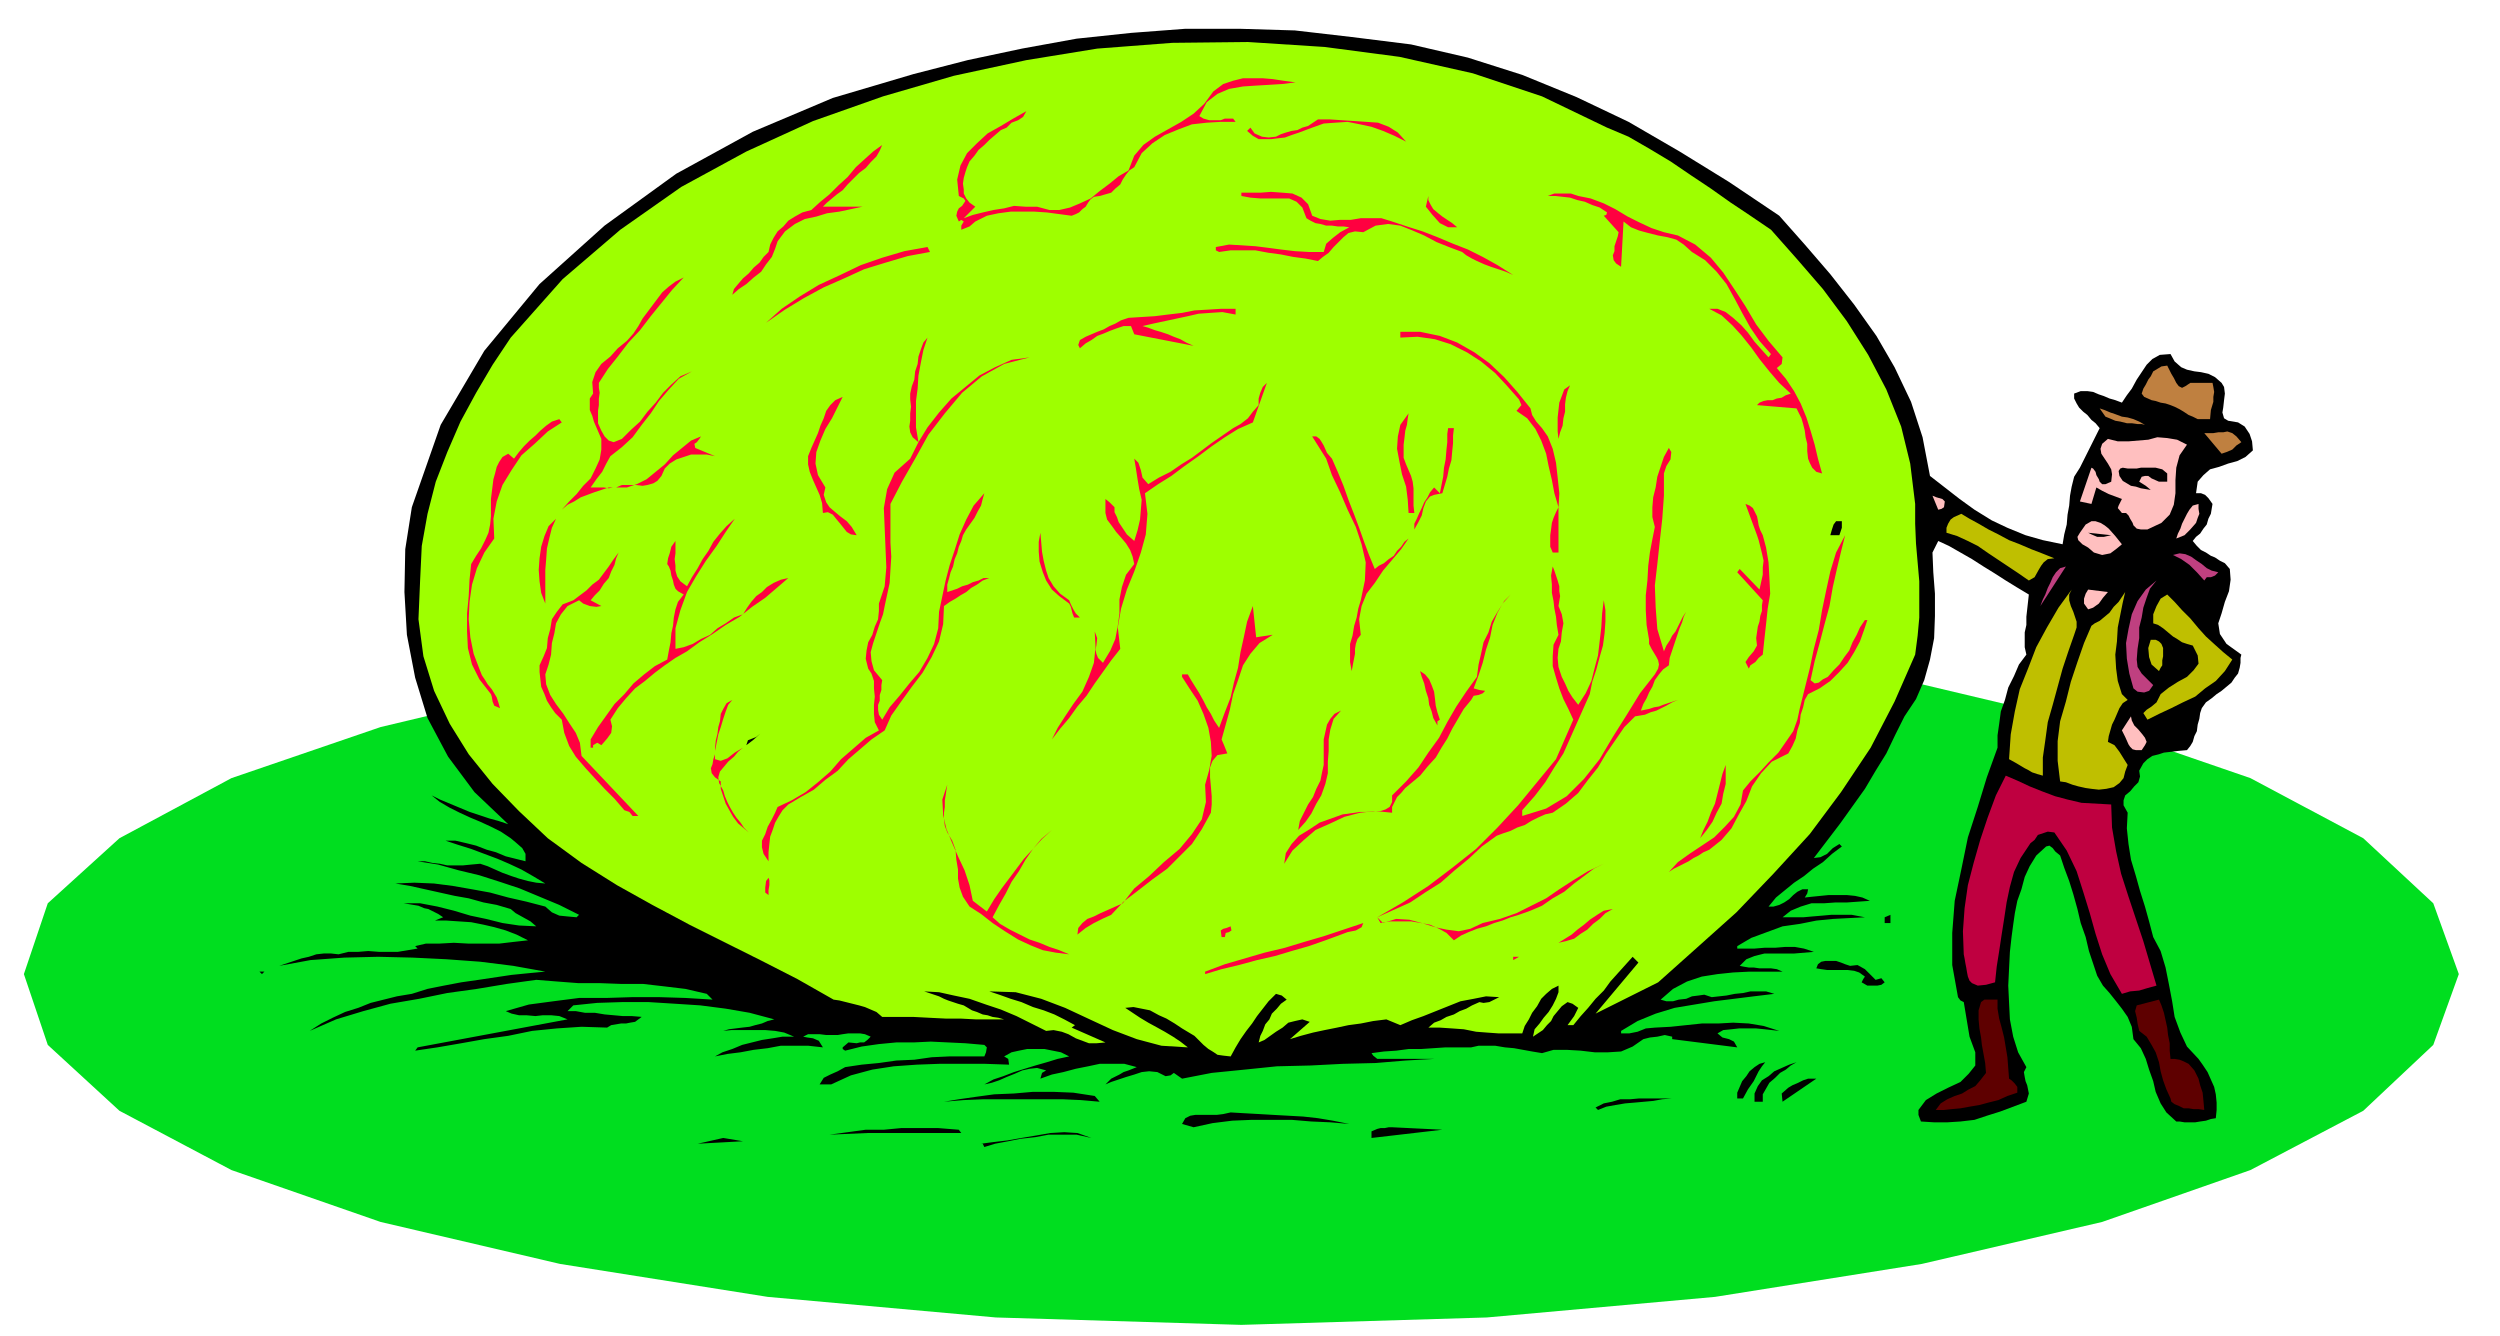 <svg xmlns="http://www.w3.org/2000/svg" width="490.455" height="262.178" fill-rule="evenodd" stroke-linecap="round" preserveAspectRatio="none" viewBox="0 0 3035 1623"><style>.pen1{stroke:none}.brush2{fill:#000}.brush4{fill:#bf8040}.brush5{fill:#ffbfbf}.brush6{fill:#bfbf00}.brush9{fill:#ff0040}</style><path d="m1507 1609 298-9 277-25 251-40 219-51 180-63 137-72 85-80 31-86-31-86-85-79-137-73-180-62-219-52-251-38-277-25-298-8-298 8-277 25-252 38-218 52-181 62-136 73-87 79-29 86 29 86 87 80 136 72 181 63 218 51 252 40 277 25 298 9z" class="pen1" style="fill:#00de1f"/><path d="m2160 262 31 35 31 36 29 37 27 38 22 38 20 42 14 43 9 47 18 14 18 14 18 13 21 13 19 9 22 9 21 6 24 5 2-12 3-12 1-12 2-11 1-12 2-11 3-12 7-11 24-48-5-6-5-4-5-6-5-4-5-5-3-5-3-6v-6l8-3h8l7 1 7 3 6 2 7 3 7 2 8 3 6-9 6-8 6-11 6-9 6-9 7-7 9-5 13-1 5 9 8 7 7 3 9 2 8 1 9 2 8 4 8 7 3 5 1 8-1 8-1 9-1 6 2 7 5 3 12 2 8 5 6 9 3 9 1 11-9 8-10 5-11 3-11 4-11 3-8 7-7 8-2 14h6l5 2 4 4 5 7-1 6-1 6-3 6-2 7-4 5-4 6-5 4-4 5 5 6 5 5 6 3 6 4 5 2 6 4 6 3 6 7 1 13-2 14-5 13-4 14-4 12 2 13 8 12 18 13-1 4v6l-1 6-2 7-4 5-4 6-6 5-6 5-6 4-6 5-7 5-5 7-2 6-1 7-2 7-1 8-3 6-2 7-3 5-4 5-11 1-8 1-9 1-6 2-8 2-6 4-5 5-5 9 1 7-2 7-5 5-5 6-6 5-2 6v6l5 9-1 19 2 19 3 19 6 20 5 18 6 19 5 18 5 19 9 17 6 20 4 20 4 21 3 19 7 19 8 17 14 15 5 7 6 9 4 9 4 9 2 9 1 10v9l-1 10-6 1-6 2-7 1-6 1h-13l-6-1h-4l-12-11-7-11-6-14-3-13-5-14-4-13-6-13-9-11-2-15-5-12-7-10-7-9-8-10-8-9-7-12-4-12-6-18-4-17-6-17-4-17-5-18-5-16-6-16-5-15-6-5-3-4-4-3-4 1-12 11-8 13-6 13-4 15-5 14-3 15-2 14-2 15-2 18-1 20-1 21 1 21 1 20 4 21 6 19 10 18-3 6 1 6 1 5 2 5 2 10-3 10-16 6-16 6-16 5-15 5-17 2-16 1h-16l-16-1-3-8v-6l9-12 13-8 14-7 15-7 10-10 8-10v-16l-7-19-7-42-4-2-3-4-7-39v-39l3-39 8-38 8-39 12-37 11-36 13-36v-15l2-14 2-15 5-14 4-15 7-14 6-14 9-12-2-9v-18l2-9v-10l1-9 1-9 1-9-15-9-13-8-14-9-13-8-14-9-14-8-14-8-13-6-7 14 1 24 2 26v27l-1 27-5 26-7 25-10 23-14 21-11 22-11 23-13 21-13 22-15 21-15 21-16 21-16 21 8-1 8-4 7-7 8-5 3 3-12 9-11 10-12 8-11 9-12 8-11 9-11 9-9 11h6l7-2 6-3 6-4 5-5 5-4 6-3h7l-1 5-3 5 9-1 10-1 10-1h22l10 1 9 2 9 4-14 1-14 1h-14l-14 1h-15l-13 4-12 5-10 8h25l11-1 12-1 11-1h25l16 3-20 1-19 1-20 2-20 4-21 3-19 7-19 7-17 10v3h21l12-1h13l12-1h12l11 2 12 4-12 1-12 1h-36l-12 3-10 4-8 8 5 1 6 1h6l7 1h14l7 1 7 3h-40l-20 1-19 2-19 3-18 6-17 9-15 13 7 2h8l7-2 9-1 7-3 8-1 7-1 9 3 9-1 9-1 10-2 10-1 9-2h19l10 3-25 3-24 3-24 3-24 4-24 4-23 7-22 9-20 12v3h10l10-2 10-4 11-1 19-1 19-2 19-2h20l18-1 19 1 18 3 19 6-9-1-9-1-10-1h-21l-9 1-10 1-7 4 6 5 8 2 6 3 4 7-79-10v-3l-9-2-9 2-9 1-8 2-13 9-14 6-16 1h-16l-17-2-17-1h-16l-14 4-12-2-11-2-11-2-11-1-12-2h-20l-9 2h-31l-15 1-15 1h-15l-15 2-15 1-15 2 2 3 5 4h69l-35 2-36 3-40 1-39 2-41 1-39 4-40 4-36 7-10-7-4 3-6 1-10-5-10-1-9 1-9 3-10 3-9 3-9 3-7 3 7-7 10-5 5-3 6-2 5-2 5-2-15-4h-30l-14 3-15 3-15 4-14 3-14 5 2-7 5-3-11-3-9 1-9 2-9 4-10 4-9 4-9 3-9 2 11-6 12-4 13-5 13-4 13-4 14-4 13-4 14-3-10-5-10-2-10-2h-21l-10 2-9 2-9 5 5 3 1 7-29-1h-56l-27 1-28 2-26 4-26 7-24 11h-14l5-8 8-4 9-4 9-5 20-3 21-2 21-3 22-1 21-3 21-1h43l2-5 1-6-3-3-23-2-21-1-21-1-21 1h-21l-21 2-21 3-20 5-3-2v-2l7-6 10 1 4-1h5l4-3 4-4-7-3-6-1h-14l-7 1-6 1h-14l-8-1h-14l-6 3 5 1 7 1 7 3 5 8-18-2h-33l-16 3-17 2-16 3-16 2-15 3 9-5 12-4 12-5 12-3 12-3 13-2 12-2h14l-12-5-11-2-12-1h-41l-10 1 7-2 8-1 8-1 9-1 7-2 8-2 7-3 8-2-30-8-29-5-31-4-31-2-32-2h-31l-31 1-29 3-7 7h10l11 2h12l12 2 11 1 11 1h11l12 1-4 3-4 3-6 1-5 1h-6l-6 1-6 1-5 3-31-1-30 2-30 3-29 6-29 4-28 5-29 5-27 4 3-4 182-34-10-4-10-1h-10l-9 1-11-1h-9l-9-2-7-3 28-8 30-4 31-4h33l32-1h32l32 1 33 2-7-7-26-6-25-3-26-3h-26l-27-1h-26l-26-2-25-2-36 5-36 6-36 5-34 7-35 6-33 9-33 10-32 14 14-9 14-7 15-7 16-5 15-6 16-4 16-4 18-3 19-6 20-4 21-4 21-3 20-3 20-3 20-2 21-2-39-7-40-5-41-3-41-2-42-1-41 1-41 3-38 7 9-3 9-3 9-3 9-2 9-3 9-1h9l9 1 12-3h12l12-1 13 1h23l12-2 12-2-3-3 13-3h16l18-1 18 1h37l17-2 18-2-14-7-13-5-14-4-13-3-15-3-15-1-15-1h-14l10-4-6-4-6-3-6-3-5-1-7-3-6-1-6-1-6-1h20l21 4 20 5 20 6 19 4 20 5 20 3 21 1-7-6-9-5-9-5-6-5-17-5-16-3-18-5-17-3-18-4-18-4-18-4-18-3 23-1 24 1 23 3 23 4 22 4 22 6 22 5 23 6 8 7 9 4 10 1 11 1 3-3-24-12-24-10-24-10-24-8-25-8-25-6-25-7-25-4h9l9 2 9 1 9 2h19l10-1 11-1 9 3 9 4 9 4 11 4 9 3 11 3 10 2 11 1-15-9-14-8-15-7-14-6-16-6-16-6-16-5-15-5h12l13 3 12 3 13 5 11 3 12 5 12 3 12 3v-9l-4-7-8-7-6-5-12-8-12-6-13-6-12-5-13-6-12-6-12-7-10-8 10 5 12 5 12 5 12 5 12 4 12 4 11 3 12 4-41-39-32-43-25-47-15-49-10-52-3-52 1-52 8-51 35-100 53-90 67-81 79-71 87-63 93-51 97-41 98-29 66-17 66-14 66-12 66-7 66-5h66l67 2 69 8 72 9 69 16 66 21 66 27 63 30 62 36 60 37 61 41z" class="pen1 brush2"/><path d="m1951 155 26 11 26 15 25 15 25 17 24 16 24 17 24 16 25 17 31 35 32 37 29 39 26 41 22 42 18 45 11 45 6 49v24l1 24 2 23 2 23v44l-2 22-3 23-25 57-29 56-36 54-38 51-44 48-45 47-48 43-47 42-76 38 52-62-7-7-9 10-9 10-9 10-8 11-10 10-9 11-9 10-9 11h-7l8-11 5-10-7-5-6-2-7 5-5 6-5 6-3 6-5 5-5 6-6 4-6 4 2-9 6-7 5-7 6-7 5-8 4-8 3-8v-8l-8 4-7 6-6 6-5 9-6 8-4 8-5 8-3 9h-29l-14-1-13-1-15-3-14-1-15-1h-14l7-6 8-3 7-4 9-3 7-4 8-3 7-4 9-4 5 1 7-1 6-3 6-3-16-1-15 3-16 3-15 6-15 6-15 6-14 5-14 6-17-7-16 2-15 3-15 2-14 3-15 3-14 3-15 4-13 4 24-21-9-3-9 2-8 2-7 6-8 5-7 5-7 5-7 3 2-8 3-6 3-8 5-6 3-7 6-6 5-6 7-5-6-5-7-2-9 9-7 9-7 9-6 9-7 9-7 10-6 10-6 11-9-1-7-1-6-4-5-3-6-5-5-5-6-6-5-3-10-6-9-6-10-6-9-4-11-6-10-2-10-2-10 1 9 6 9 6 10 6 11 6 9 5 10 6 9 6 9 7-32-2-30-8-29-11-28-13-30-14-29-11-31-8-32-1 12 4 14 5 13 4 14 6 13 4 13 5 12 6 13 7-4 3 41 18-11 1h-9l-8-3-8-3-9-5-8-3-10-2-9 1-18-9-18-9-19-8-18-6-20-7-19-4-18-4-18-1 6 2 6 2 6 2 6 3 5 2 6 2 6 2 7 2 5 3 5 3 6 2 7 3 6 1 6 2 7 1 7 2h-34l-19-1h-18l-20-1-19-1h-38l-7-6-7-3-7-3-7-2-8-2-8-2-8-2-7-1-44-25-43-22-44-22-44-22-45-24-43-24-43-27-41-30-35-33-32-33-29-36-23-37-19-40-13-42-6-45 2-47 2-42 7-39 10-39 14-36 16-37 19-35 20-34 22-33 63-71 70-60 74-52 79-43 81-37 85-30 86-25 88-19 86-14 91-7 92-1 93 6 91 12 89 20 84 28 79 38z" class="pen1" style="fill:#9eff00"/><path d="M2659 465h27l1 5 1 6-1 6v6l-3 10-1 11h-15l-6-3-5-2-6-4-5-3-6-3-5-2-6-2-6-1-6-2-5-1-9-4-3-4 2-6 3-5 3-6 3-4 3-6 5-3 5-3 7-1 2 4 3 6 3 5 3 6 3 4 4 2 4-2 6-4zm-55 51-4-1h-5l-7-1h-6l-8-2-6-1-7-3-5-2-7-10 6 2 7 3 6 2 8 3 7 1 7 2 7 3 7 4z" class="pen1 brush4"/><path d="m871 516-10 7 10-7z" class="pen1 brush2"/><path d="m2721 537-6 4-5 5-7 3-6 2-21-25h11l6-1h6l5-1 6 2 5 4 6 7z" class="pen1 brush4"/><path d="m2655 540-9 13-4 15-1 15v16l-2 14-5 12-10 10-17 8h-8l-5-1-4-4-1-3-3-5-2-4-3-3h-5l-5-6 1-3 2-4 2-4-8-3-8-3-8-4-7-4-6 20-14-3 14-41 2 1 3 4 1 4 3 5 1 3 3 3h4l7-3 1-9-1-6-4-7-4-6-4-6-1-6 2-6 7-6 12 3h13l12-1 12-1 11-3 12 1 12 2 12 6z" class="pen1 brush5"/><path d="M2631 575v10h-10l-9-4-4-3h-4l-4 1-3 6 8 5 6 5-6-1-6-1-6-2-6-1-10-6-4-6-1-6 2-3 3-1 6 1h11l5-1h18l8 2 6 5z" class="pen1 brush2"/><path d="m2360 616-3 2-4 1-7-17 5 2 7 2 3 3-1 7zm309-4v6l1 6-2 5-2 6-7 8-7 7-10 4 2-6 3-6 2-6 3-6 3-6 3-5 4-5 7-2z" class="pen1 brush5"/><path d="m2494 678-8 1-5 4-3 4-3 5-5 9-7 4-13-9-12-8-12-8-12-8-13-9-12-6-13-6-13-4v-6l2-5 3-5 4-3 9-4 10 6 11 6 12 7 12 6 13 7 13 5 14 6 13 5 15 6z" class="pen1 brush6"/><path d="M2236 633v8l-3 9h-11l2-7 2-6 3-4h7z" class="pen1 brush2"/><path d="m2576 661-6 5-8 6-10 2-10-3-7-6-7-4-3-3-2-2-1-4 3-5 7-10 7-4h5l6 2 5 3 5 4 8 9 8 10z" class="pen1 brush5"/><path d="m2563 650-9 2h-8l-7-3-4-2 28 3z" class="pen1 brush2"/><path d="m2693 695-4 4-5 2h-5l-3 4-9-10-9-9-10-7-10-5 8-2 7 1 7 3 7 5 6 4 6 5 6 3 8 2zm-216 41 3-8 3-6 3-8 3-6 3-7 4-6 5-5 7-2-31 48zm141-31-8 10-4 11-4 12-2 12-3 12v13l-2 13-1 13 1 9 5 8 6 6 8 8-5 7-6 2-8-1-5-4-5-18-3-18-1-19 3-17 4-18 7-16 10-14 13-11z" class="pen1" style="fill:#bf4080"/><path d="m2559 719-6 7-5 7-7 5-6 2-5-7v-6l2-6 3-5 24 3z" class="pen1 brush5"/><path d="m2518 771-7 20-7 21-6 22-6 22-6 21-3 22-3 21v22l-7-2-6-2-5-3-4-2-10-6-9-5 2-30 5-28 6-27 10-25 10-26 13-24 14-24 16-22-3 6v7l2 7 3 7 2 6 2 6v7l-3 9zm58 72 7 7-6 4-4 6-3 7-3 7-3 6-2 7-2 7-1 7 8 4 6 8 5 8 5 8-3 8-2 8-5 6-7 5-9 2-9 1-9-1-7-1-9-2-7-2-8-3-7-1-3-25v-24l3-24 7-24 6-24 8-24 8-23 9-21 4-3 6-3 6-5 6-5 5-7 6-6 4-6 4-6-3 13-3 15-3 15-1 17-2 16 1 17 2 15 5 16zm55-121 9 9 9 10 10 10 10 12 9 10 11 10 10 9 11 9-9 14-11 12-13 9-12 10-15 7-14 7-15 7-14 7-5-8 4-4 6-4 6-5 5-10 10-8 11-7 11-6 8-8 6-8-1-10-6-12-7-2-6-2-6-4-5-3-6-5-6-5-6-4-6-2v-11l4-10 5-9 8-5z" class="pen1 brush6"/><path d="m2625 808-2 3-2 4-9-8-3-9-1-11 3-10h6l4 2 3 3 2 5v10l-1 5v6z" class="pen1 brush6"/><path d="M2600 911h-7l-4-1-3-3-2-3-4-9-4-8 11-17 1 5 3 6 5 5 5 6 3 4 2 5-2 4-4 6z" class="pen1 brush5"/><path d="m906 905 2-6 5-2 5-2 5-4-9 8-8 6z" class="pen1 brush2"/><path d="m2563 977 1 28 5 29 6 27 9 28 9 27 9 27 8 27 8 27-11 3-10 3-11 1-10 3-14-24-10-24-8-25-7-25-8-26-8-25-12-25-15-22-8-1-6 2-6 2-4 6-5 4-4 6-4 6-4 6-8 17-5 18-4 19-3 20-3 19-3 20-3 19-2 19-11 3-10 1-7-3-3-3-2-5-1-5-1-6-1-5-1-6-1-5-1-28 2-28 4-28 7-27 8-28 9-27 10-27 12-24 14 6 15 7 15 6 16 6 15 4 17 4 18 1 18 1z" class="pen1" style="fill:#bf0040"/><path d="M2295 1121h-7v-7l7-3v10z" class="pen1 brush2"/><path d="m1573 100-16 2-16 1-17 1-15 1-17 3-14 6-13 10-9 17 5 3 7 2h14l5-2h10l3 4h-18l-17 1-18 2-16 6-17 7-15 10-13 12-9 17-6 4-4 5-4 6-3 6-6 5-5 5-7 2-7 2-7 1-4 3-3 4-3 5-4 3-4 4-4 2-5 2-15-2-15-2-15-1h-29l-15 2-14 3-14 7-7 6-10 4v-5l3-5-3-2-3 2-3-7 1-5 2-4 4-3 2-3 2-3-2-3-6-3-2-20 4-17 8-15 12-12 13-12 16-9 15-9 16-9-4 7-6 4-8 3-6 6-7 3-7 6-7 6-6 6-7 6-5 7-6 7-3 7-2 6-2 7-1 7 1 7v5l3 6 4 5 7 5-14 14 11-4 12-3 13-3 13-2 12-3 14 1h14l15 4h12l13-3 12-5 13-6 11-9 12-9 11-9 12-7 7-18 11-13 14-10 16-9 16-9 15-10 13-12 11-15 12-9 12-4 12-3h24l12 1 13 2 15 2zm134 72-14-7-14-6-14-5-14-3-15-3-15 1-14 1-14 5-8 3-8 3-9 3-8 3-9 1-8 1h-15l-7-4-7-6 4-4 5 7 9 4 8 1 9-1 6-3 6-2 7-2 7-1 6-3 7-2 6-4 6-4h14l15 1 15 1 15 1 14 1 13 5 11 7 10 11zm-636 4-3 7-4 7-7 7-6 7-8 6-7 7-7 7-6 7-7 5-6 5-6 5-5 5h48l-14 3-14 3-15 2-13 4-14 3-12 6-12 9-9 12-3 9-4 10-7 9-6 9-9 7-9 8-9 6-8 7 2-7 5-6 6-7 7-6 6-7 7-6 5-7 6-6 2-9 4-8 5-8 7-6 6-7 8-5 9-5 11-3 11-10 11-9 11-11 11-10 10-12 11-10 10-9 11-8zm522 86 10 4 12 2 12-1h13l12-2h25l13 4 18 6 19 6 18 7 19 8 18 7 18 9 18 10 19 12-9-4-9-3-9-3-8-3-9-4-6-3-7-4-5-4-16-6-15-6-15-8-14-6-15-6-15-2-15 2-15 8-10-1-8 2-6 5-6 6-6 6-6 7-7 5-6 5-15-3-15-2-15-3-15-2-16-3h-30l-14 2-4-2v-4l16-3 16 1 16 1 16 2 15 2 17 2 17 1h18l3-10 8-7 9-7 11-6-7-1h-7l-7-1h-7l-7-2-6-1-6-3-5-3-5-13-7-7-9-4h-35l-12-1-11-2v-4h23l13-1 14 1 12 1 11 5 8 8 5 14zm444 24 21 11 19 16 15 18 14 21 13 20 13 22 15 20 17 20-1 8-6 5 11 13 10 15 8 15 7 17 5 16 5 17 4 17 5 18-7-2-5-5-3-6-2-5-1-9v-9l-2-8-1-8-2-8-2-7-3-6-3-6-48-4 3-3 5-2 5-1h6l5-2 6-1 5-3 6-2-14-13-12-14-12-15-10-14-12-15-11-12-13-12-15-8h10l10 4 9 7 10 9 8 9 8 11 8 9 9 10 3-4-14-16-11-16-10-18-9-17-10-18-12-15-14-14-16-10-10-9-9-6-11-3-11-2-12-3-11-3-10-4-9-7-3 55-6-4-3-4-1-6 2-5v-6l2-6 2-6 1-5-18-20 3-1 1-3-9-6-9-3-9-4-9-2-9-3-9-1-9-1h-9l8-3h20l9 3 15 3 16 6 14 7 15 9 14 7 15 7 15 5 17 4zm-268-10h-11l-10-5-9-10-8-10 3-13v5l3 6 3 5 6 5 5 4 6 4 6 4 6 5zm-640 30-27 5-27 8-26 8-24 11-25 11-24 13-23 14-23 16 19-17 22-15 23-14 26-12 25-12 26-9 27-8 28-5 3 6zm-299 31-14 15-13 16-13 16-13 17-14 15-13 17-12 15-11 17v6l1 6-1 7v8l-1 7v15l4 9 4 7 5 5 6 2 10-4 11-11 11-10 9-12 10-11 9-12 10-10 11-10 14-6-16 9-12 13-12 14-10 15-11 14-11 15-13 12-14 11-5 9-5 10-7 9-7 10h16l6 1 5-1h17l12-4 12-6 11-9 11-9 10-11 11-9 11-9 12-5-2 3-3 4-3 2 1 5 24 10-10-2h-19l-9 3-9 3-8 5-6 6-4 9-5 6-5 3-7 2-6 1-8-1h-17l-7 3h-9l-9 3-9 3-8 3-8 3-8 5-8 4-7 6 9-10 9-9 8-10 9-9 6-12 5-11 2-12v-13l-3-7-3-7-3-7-2-7-3-7v-14l4-6-1-14 4-12 7-10 11-9 9-10 11-9 8-9 6-9 5-9 6-8 6-8 6-8 6-8 8-7 8-6 10-5zm670 38v7l-16-3-15 1-14 1-13 3-14 3-14 3-14 3-13 3 7 2 8 3 7 2 9 3 7 3 8 3 7 4 9 4-72-14-4-10h-9l-9 3-8 3-7 3-8 3-7 5-7 4-7 6-2-4 2-6 7-4 7-3 7-3 8-3 7-4 7-3 7-4 9-3 16-1 16-1 16-2 17-2 15-3 17-1 16-1h17zm358 121 2 8 5 8 7 8 7 10 6 15 4 17 2 18 2 19-1 18v54h-7l-3-7v-14l1-7 1-8 2-6 3-7 3-6-5-17-3-16-4-17-3-15-6-16-7-14-10-13-13-9 6-7-3-7-15-17-14-15-17-14-17-11-20-10-19-6-21-3-21 1v-7h24l24 5 21 8 21 12 18 13 18 17 16 18 16 20zm-743 41 11-18 14-18 15-17 17-14 17-14 19-10 20-9 22-3-31 8-27 15-24 20-21 25-20 26-16 29-16 28-14 27v47l1 17-1 16-1 16-3 14-3 14-2 10-4 11-4 12-4 12-3 11 1 11 3 11 10 12-1 6v6l-2 6v7l-2 5v6l1 6 4 6 9-15 12-14 12-15 12-14 10-17 8-17 5-19 1-20 4-19 4-19 5-19 6-18 6-19 8-18 9-17 13-15-2 7-2 8-4 7-4 8-5 7-5 7-4 7-2 7-3 7-2 8-3 7-2 9-3 7-2 8-2 7v9l6-2 6-2 6-3 7-2 6-3 7-2 6-3h7l-8 3-7 5-7 4-6 5-7 4-6 4-7 4-7 5-1 22-5 21-9 19-11 19-13 17-13 18-12 17-8 18-16 11-14 12-14 12-13 14-15 11-14 12-16 9-15 9-7 7-5 8-4 7-3 9-3 8-1 9-1 10v11l-6-9-2-8v-8l4-8 3-9 5-9 4-8 3-7 17-8 17-10 15-12 15-13 13-15 15-13 15-13 16-9-5-10-1-10v-11l1-10-1-10v-9l-3-9-4-6-3-12 1-10 2-10 5-9 3-10 4-9 1-10v-9l7-21 2-23-1-24-1-24-1-24 4-23 9-20 19-17 10-20-7-6-3-6-1-7 1-7v-9l1-8-1-9v-7l2-9 3-8 1-10 3-9 1-9 3-9 3-8 5-6-5 15-3 15-3 16-1 16-2 15v32l3 18zm406-24-18 8-16 10-16 11-16 12-17 12-16 12-16 10-16 11 3 25-2 25-6 22-8 23-9 22-7 23-4 23 3 26-11 14-10 14-10 14-10 15-11 13-10 14-11 13-10 13 7-14 9-14 10-15 11-15 8-18 6-17 2-19-1-19 3 8-1 9-1 5 1 5 2 5 6 6 9-15 6-14 3-16 2-15v-17l3-15 5-15 10-13-2-9-3-8-5-8-5-6-7-8-5-7-6-8-2-8v-17l5 4 6 6v6l3 6 2 6 4 6 6 9 9 8 4-13 3-13 1-12 1-12-3-13-2-12-2-13-2-12 5 5 3 9 2 9 7 8 13-8 14-7 13-9 13-8 12-9 12-9 13-9 13-9 9-5 9-7 6-8 7-8v-8l2-7 3-7 5-5-17 48zm385-45-3 7-2 8-1 8v9l-2 8-1 9-3 8-2 8-1-9v-17l1-9 1-9 3-8 3-8 7-5zm-883 14-6 12-7 14-8 13-6 14-5 14-1 14 3 14 9 15-2 9 3 9 4 6 7 6 6 5 8 6 6 7 6 10-7-1-5-3-4-5-4-5-5-6-4-5-6-3-6 1-1-12-3-10-4-9-4-9-4-10-2-9v-10l4-10 4-9 4-9 3-9 4-9 3-9 5-7 6-6 9-4zm684 82 3 7 3 7 2 7 1 8v21l1 9h-7l-1-16-2-16-5-15-3-15-3-16 1-15 3-14 10-14-1 6-1 8-2 7-1 9-1 8v16l3 8zM682 513l-17 11-16 15-16 14-12 18-11 18-7 20-4 21 1 24-12 17-9 19-6 20-3 21-1 21 2 22 4 20 8 21 2 5 4 6 3 5 5 6 3 5 3 5 2 6 2 7-7-3-2-5-1-6-1-3-14-18-9-18-5-20-1-20v-22l2-21 1-20 2-19 6-10 6-9 5-10 4-9 2-10 1-10v-21l1-8 1-8 1-8 2-7 2-8 3-6 4-6 7-4 7 6 6-8 6-7 7-7 7-6 6-6 7-6 7-5 9-3 3 4zm1083 7-1 9v9l-1 10-1 11-3 10-2 10-3 10-3 10-5 1-5 1-5 2-5 6-3 8-2 9-4 8-5 9v-7l3-6 3-7 3-6 3-7 4-6 3-6 5-6 7 7 2-10 2-10 1-11 2-10 1-12 1-9v-10l1-7h7zm-148 37 7 16 7 17 6 17 7 18 6 16 6 17 6 16 7 17 5-4 6-3 6-5 6-4 4-6 5-5 4-6 5-4-9 13-11 13-11 13-10 15-10 13-6 15-3 16 2 19-4 5-2 6-1 6v6l-2 10-2 11-2-11v-22l3-10 2-12 3-10 2-11 3-10 5-24 1-22-5-22-7-21-10-21-9-21-10-21-7-20-17-27h5l4 3 2 3 3 5 4 9 6 7zm403 18v27l-2 28-3 27-3 28-3 26 1 27 2 26 8 27 3-7 4-6 3-6 4-5 3-6 3-6 3-6 4-6-3 6-2 7-3 7-3 9-3 9-3 9-3 9-1 9-7 5-5 6-5 7-3 8-4 7-3 7-4 7-3 8 5-1 5-1 6-2 6-1 5-2 6-2 6-2 6-2-7 3-7 4-6 3-6 3-7 2-7 3-6 1-6 1-13 13-11 16-11 16-10 17-12 15-12 16-15 13-16 11-9 2-9 4-8 4-8 5-9 3-8 4-9 3-8 3-18 13-16 15-17 14-17 15-19 12-18 12-20 9-20 9 7 7 16-5 16 1 15 4 16 5 14 3 15 2 14-3 15-7 21-5 20-7 18-9 18-9 16-11 17-11 18-11 19-9-12 6-12 9-12 9-12 10-14 8-13 9-14 6-14 5-10 3-10 4-10 3-10 4-11 3-10 4-9 4-9 6-9-9-9-5-11-5-11-2-12-2h-25l-12 2-4-7 31-18 31-20 29-22 29-23 26-26 25-27 23-28 23-28 21-48-6-13-6-12-5-13-4-13-4-14v-12l1-14 6-12-2-12-1-10-2-10-1-9-2-10v-10l-1-11 2-11 2 5 2 6 2 6 2 7v6l1 6-1 6-1 6 4 10 2 11-2 11-1 11-3 9-1 11 1 11 4 12 4 8 4 9 5 8 7 9 9-14 7-15 4-16 4-15 2-17 2-17 1-17 2-16 2 12v14l-1 14-2 15-4 14-4 15-5 15-3 15-8 18-8 18-8 18-8 18-11 17-11 18-13 17-15 17v7l29-9 25-15 21-21 19-24 16-27 17-27 16-26 18-23 4-7 1-5-1-5-2-4-3-5-3-5-3-6v-5l-3-18-1-18v-18l2-18 1-18 2-16 3-16 3-15-3-12v-12l1-12 3-12 2-13 4-12 4-12 6-11 3 5-1 9-5 8-3 9zm120 75 4 15 3 18 1 18 1 20-3 18-2 19-2 18-2 19-5 4-4 5-6 4-2 4-4-8 4-6 6-7 4-7-1-9 1-7 1-7 2-6 1-7 2-6v-7l1-6-31-34 3-4 24 25 2-9 2-9v-9l1-8-2-9-2-8-2-8-2-6-14-38 5 2 4 3 2 4 3 6 1 5 1 6 2 6 3 6zM662 733l-5-13-2-14-1-14 1-14 2-14 4-13 5-12 9-9-5 11-3 12-3 13-1 14-1 12v41zm158 55 10-2 11-4 10-6 11-5 9-8 10-6 10-7 11-4 5-8 5-7 6-7 7-5 6-6 8-5 9-4 9-2-14 12-14 12-16 11-15 12-17 10-16 11-16 10-15 11-14 8-13 9-12 9-12 10-12 9-11 12-10 12-9 14 2 8-1 8-5 7-7 8-5-3-5 3v3h-3v-10l9-15 10-14 10-14 12-12 11-13 13-11 13-10 15-8 2-11 2-10 1-11 2-9 1-10 2-10 3-9 7-9-7-4-3-3-2-5-1-5-2-6-1-6-2-5-2-3 1-7 2-6 2-8 5-7v15l-1 7 1 8v6l2 7 4 6 8 6 6-11 7-11 6-11 7-10 6-11 8-10 8-9 10-9-11 16-11 17-13 18-12 19-11 19-8 22-6 22v25z" class="pen1 brush9"/><path d="m1263 647 1 11 1 12 2 11 3 12 3 9 6 10 8 9 11 8 2 5 3 6 3 5 5 5h-7l-2-5-2-8-2-4-12-9-9-8-7-11-4-10-4-13-1-12v-12l2-11zm935 179 5 4 5-1 5-4 6-3 7-8 7-7 6-9 6-8 4-10 5-9 4-9 6-9h3l-4 12-5 14-7 13-8 13-10 11-11 11-13 9-14 7-4 7-2 9-3 9-1 10-3 9-2 10-4 9-5 9-20 10-13 14-11 16-7 18-9 16-9 17-12 14-15 12-7 3-6 4-6 3-6 4-6 3-6 3-6 3-6 4 11-12 14-10 15-10 15-10 13-13 11-12 8-15 3-17 9-11 11-11 11-12 12-12 9-13 9-13 5-14 3-14 6-24 6-24 5-24 6-23 4-24 5-24 5-23 7-23 11-21-5 20-5 21-5 22-4 23-6 22-6 23-6 22-5 23zM717 729l13 7-6 1-8-1-8-3-5-4-14 7-8 10-6 11-2 12-3 12-1 14-3 12-4 12 1 12 5 13 7 11 9 12 7 11 8 12 5 12 2 16 69 73h-7l-4-5-6-2-12-14-12-12-12-13-11-12-12-14-8-13-6-16-3-16-8-8-5-7-5-8-3-8-4-9-1-9-1-9v-8l5-11 4-10 1-12 3-11 2-12 6-9 7-9 13-5 8-6 8-6 7-7 8-6 6-8 6-8 6-9 6-8-3 7-2 8-4 8-3 8-6 7-5 8-6 6-5 6zm1072 107 7 2 7 1-3 3-5 2-6 1-3 5-9 11-7 12-7 12-6 12-7 11-7 12-10 11-9 11-6 5-6 5-6 5-5 6-5 5-3 6-3 6v7l-20-2-19 2-19 5-17 8-18 8-14 12-14 13-10 16 2-13 7-11 9-10 13-8 12-8 14-5 14-5 15-2 6-1h8l8-1h9l6-2 5-3 3-6v-8l17-17 15-17 12-18 13-18 10-19 11-19 12-18 13-18 2-15 3-13 3-14 6-12 4-13 7-12 7-11 9-10 3-3-11 11-8 14-6 15-3 15-5 15-4 16-5 15-6 16zm-264-62 6-1 7-1 6-1h1l-16 10-11 13-9 14-6 18-6 17-4 19-5 18-5 18 3 7 4 10-12 2-6 7-3 8v12l1 11 1 12v10l-1 10-11 20-12 18-15 15-15 15-18 13-18 14-17 13-15 16-11 5-10 5-10 6-10 8 1-8 5-6 6-5 8-3 8-4 9-4 9-4 9-4 14-18 18-15 18-17 19-16 15-18 12-18 5-21-1-21 5-18 3-17-1-17-3-17-6-17-7-16-10-15-9-14v-3h7l4 7 5 8 5 8 5 9 4 8 5 8 4 8 6 9 7-19 7-18 4-18 5-18 3-19 4-18 4-19 7-19 4 38z" class="pen1 brush9"/><path d="m1748 874-3 2v5l-5-9-2-8-3-8-1-8-3-9-2-9-3-8-2-7 6 4 5 6 3 7 3 8 1 8 1 9 2 8 3 9zm-880 48 7 2 8-3 9-7 10-6-6 5-5 6-7 6-5 6-5 6-2 7 1 7 5 9 2 7 3 7 3 6 4 7 4 6 5 6 4 6 6 6-7-6-6-5-6-8-4-7-5-9-3-9-3-9v-9l-7-5-4-5-1-6 2-5 1-6 2-6v-8l1-9 2-8 1-8 2-7 1-9 3-6 4-7 7-4-5 6-3 8-3 9-3 10-3 9-2 10-2 10v10zm760-59-9 10-4 13-2 12v14l-1 13v14l-3 13-5 14-3 5-3 5-3 6-3 6-7 10-9 10 2-11 5-10 5-10 6-9 4-10 5-10 2-10 2-9v-31l2-9 2-9 4-7 5-6 8-4zm436 155 4-10 5-10 4-11 5-11 3-12 3-12 3-12 4-11v23l-3 12-2 12-6 11-5 11-7 10-8 10zm-883 76 17 13 9-15 9-13 9-12 9-12 9-12 11-12 11-12 12-11-13 11-10 12-9 13-8 14-9 13-7 14-8 14-8 15 9 8 12 7 12 6 12 6 12 4 12 5 12 4 12 5-16-2-16-3-15-6-15-7-16-10-15-10-14-11-14-9-8-12-4-11-2-11v-11l-2-12-1-12-4-11-6-10-3-8-1-8v-8l1-7v-8l1-6 1-7 1-6-6 18 1 19 4 17 7 17 7 16 8 17 6 18 4 19zm-248-7-4-3v-6l1-8 3-4 1 3v6l-1 6v6zm959 58 8-5 8-5 7-6 8-6 7-6 9-6 8-5 11-2-9 5-7 7-8 6-7 7-8 5-8 6-10 3-9 2zm-264-10-19 7-20 7-21 6-20 6-22 5-22 6-21 5-20 6v-3l24-9 24-7 24-7 25-6 23-7 24-7 24-8 24-8-2 5-7 4-10 2-8 3zm-134-10 1 5-3 2-4 1-1 5h-4l-1-8 3-2 4-1 5-2zm343 41v-4h7l-7 4z" class="pen1 brush9"/><path d="m2277 1190 7-2 4 5-4 3-5 1h-12l-7-4 2-4 2-3-7-5-6-2-8-1h-25l-7-1-6-1 2-5 4-3 5-1h13l6 2 5 2 6 2 9-1 9 5 6 6 7 7zm-1959-7-3-3h6l-3 3z" class="pen1 brush2"/><path d="M2425 1214v11l2 12 3 11 3 12 2 12 2 12 1 13 1 13 3 2 4 4 3 4v7l-12 4-11 5-12 3-11 3-12 2-11 2-11 1-9 1h-10l6-8 8-5 9-4 9-3 8-5 8-4 6-7 7-9-1-12-2-11-2-11-1-9-2-11-1-11v-11l3-10 4-3h16zm210 72h5l6 1 5 2 6 3 7 8 5 10 2 8 3 9 1 10 1 11-7-1h-6l-6-1h-6l-6-3-5-2-4-3-1-4-5-11-4-11-3-11-2-11-4-12-5-9-6-10-9-7-2-9-1-7-2-8 2-7 27-7 3 7 3 9 2 9 2 9 1 9 2 10v9l1 10z" class="pen1" style="fill:#5e0000"/><path d="m2143 1290-4 5-4 6-3 6-3 6-7 10-6 11h-7v-7l3-7 3-7 5-6 4-6 6-5 6-4 7-2zm38 0-7 4-6 5-7 4-6 6-7 6-4 7-4 7v9h-10v-10l4-9 5-7 8-5 7-6 9-4 9-4 9-3zm-17 48-1-10 8-7 5-3 7-3 6-3 6-2h10l-41 28zm-829 0-23-2-22-1h-96l-24 1-24 2 18-3 21-3 22-3 24-1 23-2h25l24 1 26 4 6 7zm695-4-12 1-11 2-11 1-11 1-12 1-12 2-11 2-10 4-3-3 10-5 10-2 10-3h12l11-1h40zm-392 31-23-2-23-1-24-2h-48l-24 1-24 3-23 5-14-4 4-7 6-3 6-1h26l8-1 9-2 17 1 18 1 17 1 18 1 18 1 18 2 18 3 20 4zm-471 11h-114l-23 1-23 1-22 4 22-4 22-3 22-3h22l21-2h45l25 2 3 4zm498 6v-8l7-3 4-1h5l5-1h4l61 3-86 10zm-340 0-18-4h-34l-16 3-18 2-15 3-16 3-13 4-2-4h-2l15-2 17-2 17-3 18-3 17-3 17-1 16 1 17 6zm-478 7 31-7 24 4-55 3z" class="pen1 brush2"/></svg>
